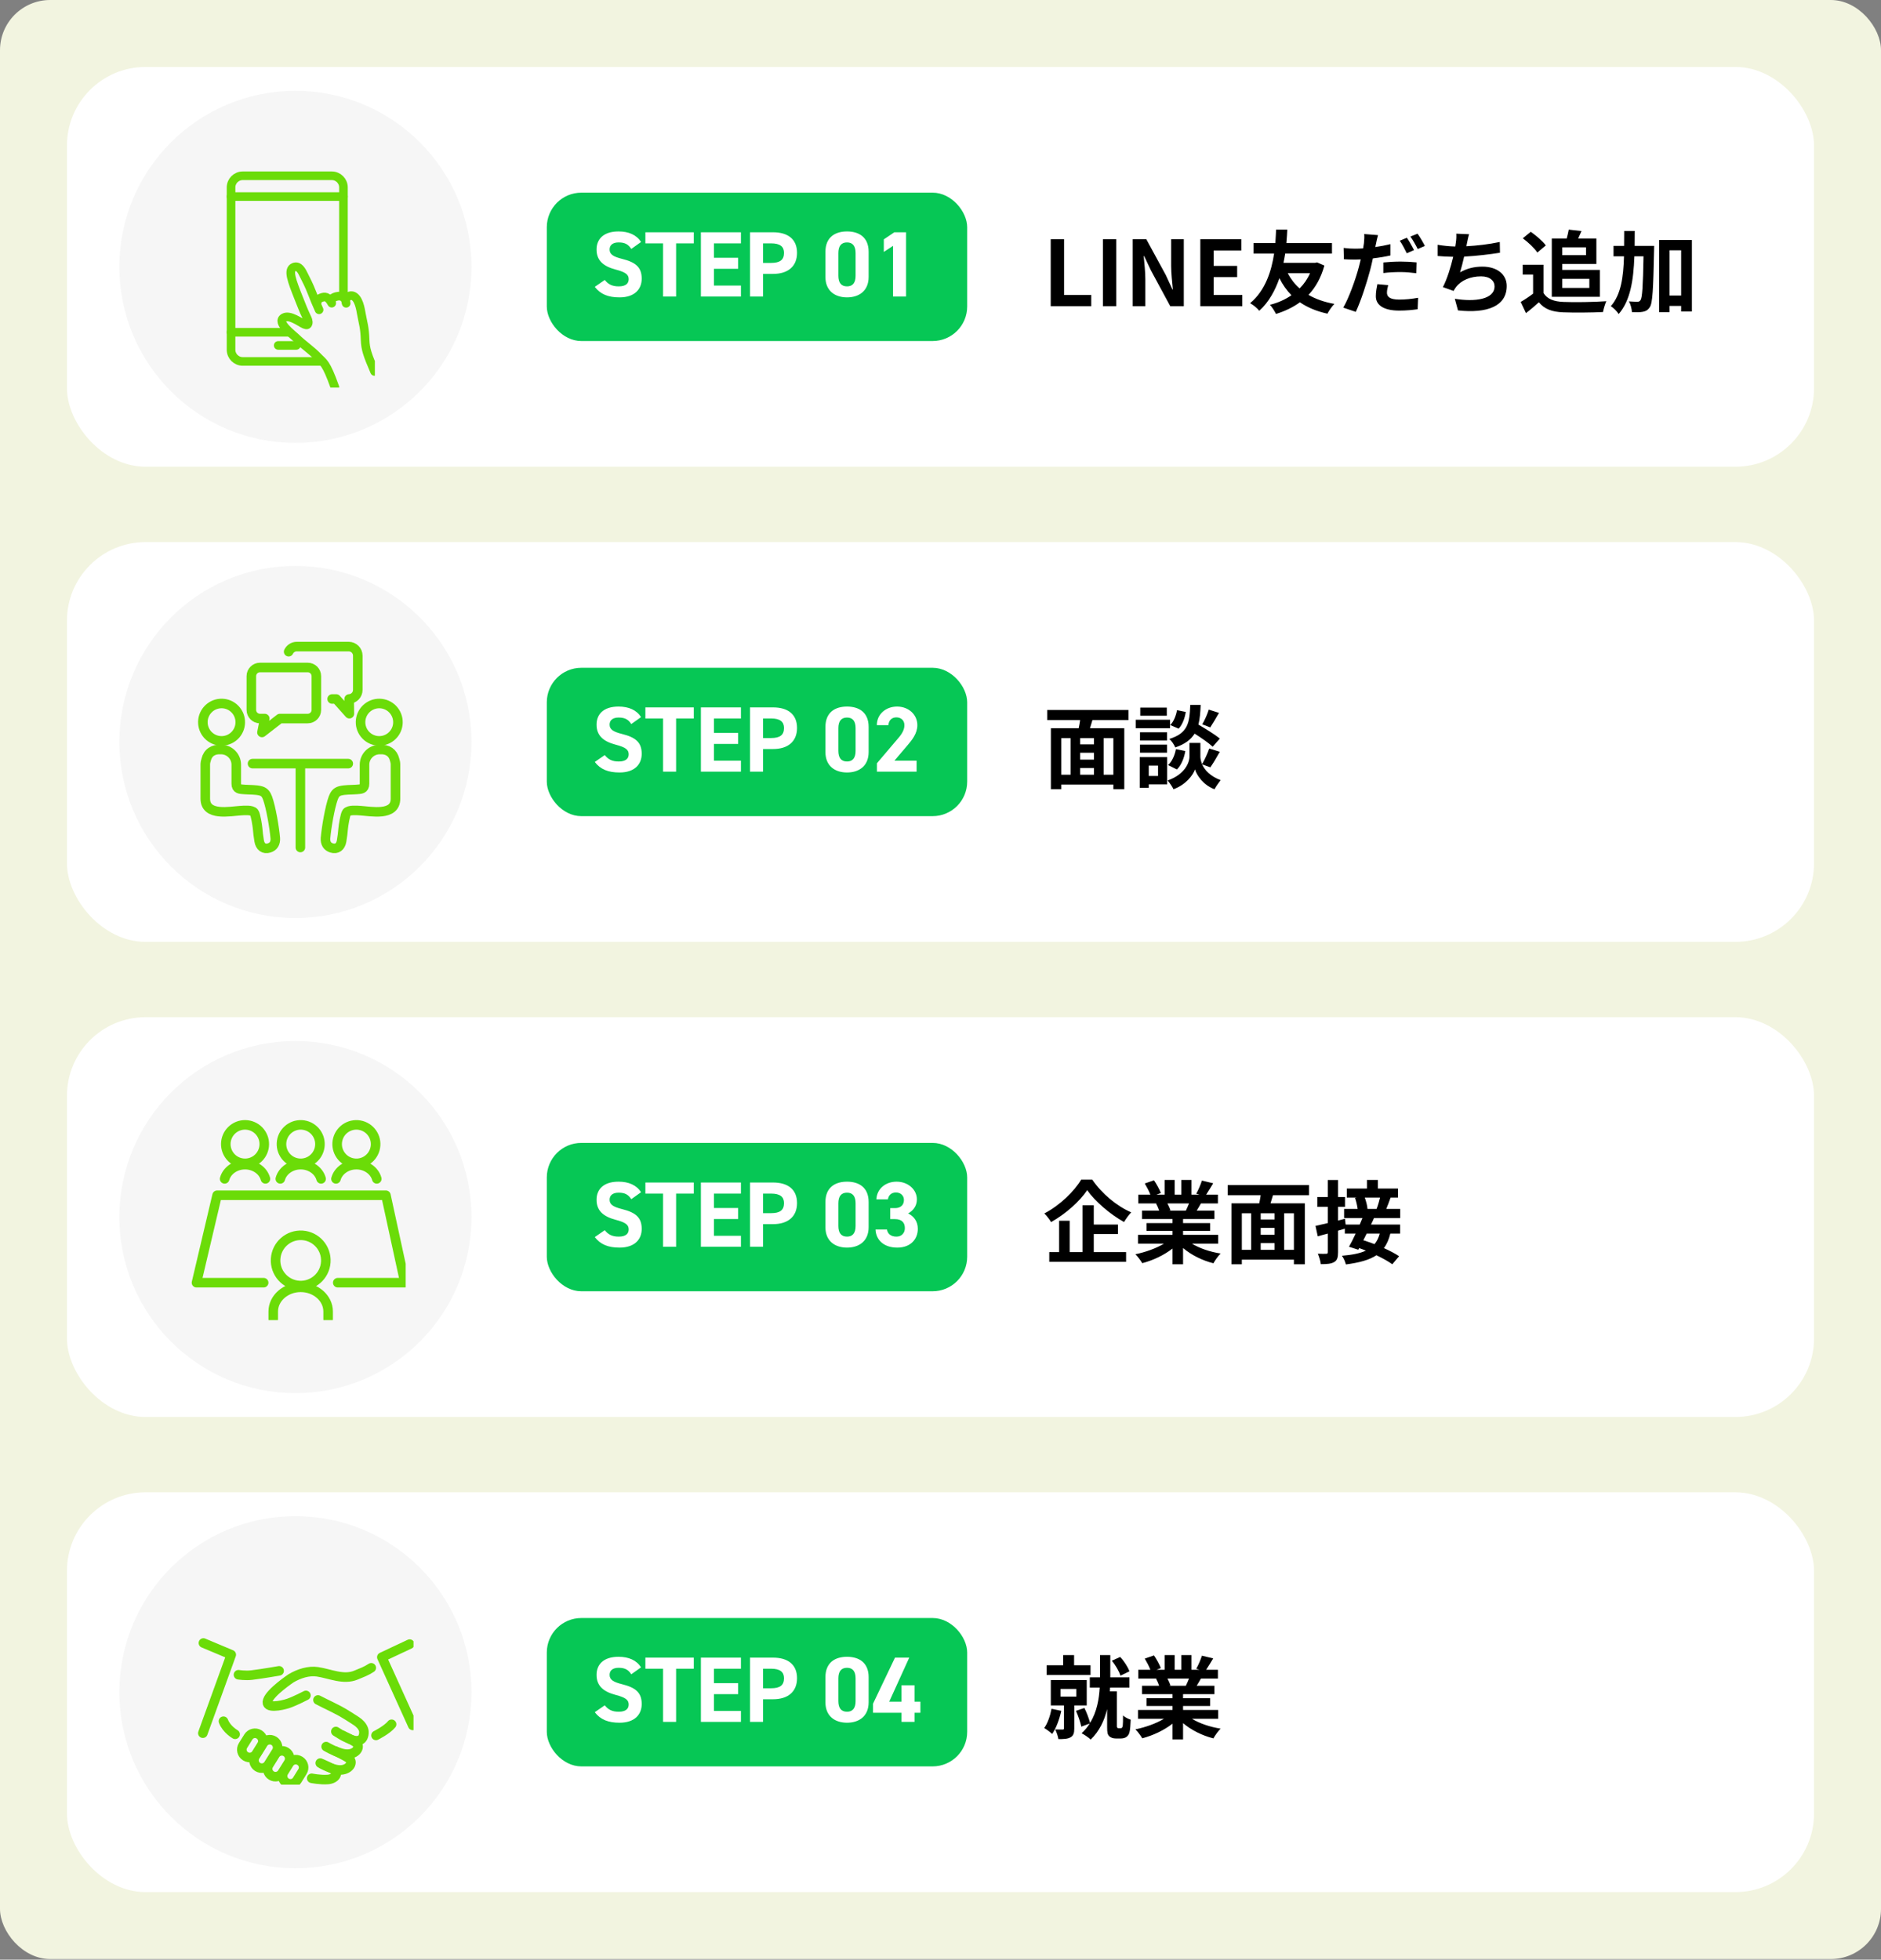 <svg width="287" height="299" viewBox="0 0 287 299" fill="none" xmlns="http://www.w3.org/2000/svg">
<rect x="0" y="0" width="287" height="299" fill="#808080" stroke="none"/>
<rect width="287" height="298.91" rx="7.662" fill="#F2F4E0"/>
<rect x="10.215" y="10.216" width="266.569" height="61" rx="12" fill="white"/>
<circle cx="45.076" cy="40.716" r="26.861" fill="#F6F6F6"/>
<g clip-path="url(#clip0_1356_3819)">
<path d="M50.622 26.819H37.034C36.051 26.819 35.254 27.616 35.254 28.599V53.366C35.254 54.349 36.051 55.146 37.034 55.146H50.622C51.606 55.146 52.403 54.349 52.403 53.366V28.599C52.403 27.616 51.606 26.819 50.622 26.819Z" stroke="#6BDC08" stroke-width="1.315" stroke-linecap="round" stroke-linejoin="round"/>
<path d="M35.254 29.991H52.403" stroke="#6BDC08" stroke-width="1.315" stroke-linecap="round" stroke-linejoin="round"/>
<path d="M35.254 50.694H52.403" stroke="#6BDC08" stroke-width="1.315" stroke-linecap="round" stroke-linejoin="round"/>
<path d="M42.449 52.706H45.207" stroke="#6BDC08" stroke-width="1.315" stroke-linecap="round" stroke-linejoin="round"/>
<path d="M57.15 56.679C56.058 54.144 55.755 53.257 55.709 51.877C55.644 49.902 55.404 49.391 55.141 47.918C55.012 47.188 54.729 45.327 53.736 45.116C53.331 45.031 52.508 45.399 52.815 46.278C52.774 45.522 52.188 45.009 51.379 45.226C50.787 45.384 50.474 45.561 50.612 46.258C50.033 45.191 49.547 45.215 48.992 45.436L48.941 45.456C48.387 45.678 48.367 46.081 48.374 46.565L48.685 47.269C48.268 46.37 47.959 45.594 47.6 44.673C47.1 43.4 46.791 42.852 46.365 41.99C46.063 41.376 45.622 40.451 44.844 40.76C43.866 41.15 44.506 42.812 45.613 45.588C45.92 46.359 46.326 47.427 46.788 48.385C46.916 48.648 47.104 49.036 47.014 49.35C46.903 49.738 46.556 49.529 46.328 49.429C45.87 49.227 44.208 47.975 43.329 48.462C42.086 49.152 44.625 50.998 45.166 51.533C46.221 52.572 47.481 53.388 48.501 54.462C49.34 55.348 49.722 55.221 51.096 59.086" fill="#F6F6F6"/>
<path d="M57.15 56.679C56.058 54.144 55.755 53.257 55.709 51.877C55.644 49.902 55.404 49.391 55.141 47.918C55.012 47.188 54.729 45.327 53.736 45.116C53.331 45.031 52.508 45.399 52.815 46.278C52.774 45.522 52.188 45.009 51.379 45.226C50.787 45.384 50.474 45.561 50.612 46.258C50.033 45.191 49.547 45.215 48.992 45.436L48.941 45.456C48.387 45.678 48.367 46.081 48.374 46.565L48.685 47.269C48.268 46.37 47.959 45.594 47.6 44.673C47.1 43.4 46.791 42.852 46.365 41.99C46.063 41.376 45.622 40.451 44.844 40.76C43.866 41.15 44.506 42.812 45.613 45.588C45.92 46.359 46.326 47.427 46.788 48.385C46.916 48.648 47.104 49.036 47.014 49.35C46.903 49.738 46.556 49.529 46.328 49.429C45.87 49.227 44.208 47.975 43.329 48.462C42.086 49.152 44.625 50.998 45.166 51.533C46.221 52.572 47.481 53.388 48.501 54.462C49.34 55.348 49.722 55.221 51.096 59.086" stroke="#6BDC08" stroke-width="1.315" stroke-linecap="round" stroke-linejoin="round"/>
</g>
<rect x="83.43" y="29.397" width="64.141" height="22.638" rx="5.272" fill="#06C755"/>
<path d="M97.812 36.919L96.32 37.984C95.894 37.316 95.383 36.989 94.388 36.989C93.493 36.989 93.01 37.402 93.01 38.069C93.01 38.837 93.635 39.178 94.942 39.505C96.988 40.016 97.912 40.783 97.912 42.517C97.912 44.123 96.832 45.373 94.53 45.373C92.811 45.373 91.617 44.904 90.75 43.767L92.271 42.716C92.797 43.37 93.393 43.696 94.402 43.696C95.539 43.696 95.923 43.199 95.923 42.602C95.923 41.92 95.51 41.536 93.919 41.124C91.987 40.613 91.02 39.689 91.02 38.069C91.02 36.521 92.043 35.313 94.374 35.313C95.937 35.313 97.116 35.839 97.812 36.919ZM98.471 35.441H105.859V37.132H103.16V45.245H101.17V37.132H98.471V35.441ZM106.941 35.441H113.051V37.132H108.93V39.334H112.625V41.011H108.93V43.568H113.051V45.245H106.941V35.441ZM117.944 41.792H116.424V45.245H114.434V35.441H117.944C120.203 35.441 121.61 36.478 121.61 38.581C121.61 40.656 120.217 41.792 117.944 41.792ZM116.424 40.116H117.66C119.038 40.116 119.621 39.633 119.621 38.581C119.621 37.643 119.038 37.132 117.66 37.132H116.424V40.116ZM132.535 38.425V42.247C132.535 44.449 131 45.373 129.238 45.373C127.476 45.373 125.942 44.449 125.942 42.247V38.439C125.942 36.137 127.476 35.313 129.238 35.313C131 35.313 132.535 36.137 132.535 38.425ZM130.545 38.609C130.545 37.558 130.119 36.989 129.238 36.989C128.343 36.989 127.917 37.558 127.917 38.609V42.077C127.917 43.128 128.343 43.696 129.238 43.696C130.119 43.696 130.545 43.128 130.545 42.077V38.609ZM138.247 35.441V45.245H136.258V37.515L134.851 38.439V36.521L136.457 35.441H138.247Z" fill="white"/>
<path d="M160.316 46.716V36.509H162.355V45.008H166.501V46.716H160.316ZM168.279 46.716V36.509H170.318V46.716H168.279ZM172.826 46.716V36.509H174.906L177.867 41.95L178.886 44.154H178.955C178.859 43.093 178.693 41.743 178.693 40.586V36.509H180.622V46.716H178.556L175.608 41.261L174.575 39.071H174.506C174.603 40.173 174.754 41.454 174.754 42.625V46.716H172.826ZM183.143 46.716V36.509H189.396V38.217H185.181V40.573H188.763V42.281H185.181V45.008H189.548V46.716H183.143ZM199.882 41.688H196.479C196.948 42.57 197.54 43.355 198.298 44.002C198.945 43.355 199.496 42.57 199.882 41.688ZM200.956 40.035L202.072 40.517C201.562 42.377 200.736 43.837 199.647 44.994C200.749 45.628 202.058 46.096 203.601 46.371C203.242 46.716 202.76 47.418 202.54 47.859C200.887 47.501 199.51 46.922 198.339 46.123C197.278 46.895 196.039 47.487 194.689 47.9C194.482 47.487 194.083 46.84 193.766 46.509C194.978 46.206 196.094 45.71 197.044 45.049C196.328 44.305 195.708 43.451 195.212 42.446C194.579 44.264 193.628 46.068 192.141 47.418C191.796 46.991 191.273 46.564 190.736 46.261C193.118 44.305 194.028 41.192 194.399 38.685H191.259V37.088H194.592C194.661 36.192 194.675 35.462 194.703 35.035H196.411C196.383 35.531 196.355 36.248 196.273 37.088H203.229V38.685H196.094C196.025 39.14 195.942 39.608 195.832 40.104H200.653L200.956 40.035ZM211.81 43.506C211.7 43.906 211.617 44.347 211.617 44.65C211.617 45.256 212.03 45.71 213.504 45.71C214.427 45.71 215.377 45.614 216.369 45.435L216.3 47.184C215.515 47.294 214.592 47.391 213.49 47.391C211.176 47.391 209.923 46.592 209.923 45.201C209.923 44.553 210.047 43.892 210.157 43.355L211.81 43.506ZM210.254 35.876C210.143 36.261 210.006 36.881 209.95 37.184C209.923 37.336 209.882 37.515 209.84 37.694C210.612 37.584 211.397 37.432 212.154 37.253V38.975C211.328 39.168 210.391 39.319 209.468 39.429C209.344 40.022 209.207 40.641 209.055 41.206C208.546 43.135 207.636 45.944 206.865 47.584L204.95 46.936C205.777 45.545 206.824 42.666 207.333 40.738C207.43 40.366 207.526 39.967 207.623 39.581C207.306 39.595 207.003 39.608 206.714 39.608C206.039 39.608 205.529 39.581 205.047 39.553L205.006 37.831C205.708 37.914 206.163 37.942 206.741 37.942C207.141 37.942 207.554 37.928 207.981 37.9C208.036 37.597 208.077 37.336 208.105 37.115C208.16 36.606 208.187 36.041 208.146 35.71L210.254 35.876ZM211.066 40.049C211.838 39.967 212.816 39.911 213.711 39.911C214.496 39.911 215.322 39.953 216.135 40.035L216.094 41.688C215.405 41.606 214.565 41.509 213.725 41.509C212.774 41.509 211.934 41.55 211.066 41.661V40.049ZM214.661 36.275C215.006 36.785 215.501 37.652 215.749 38.162L214.647 38.644C214.372 38.079 213.945 37.253 213.573 36.73L214.661 36.275ZM216.287 35.655C216.658 36.165 217.168 37.046 217.402 37.529L216.314 37.997C216.025 37.418 215.584 36.619 215.198 36.096L216.287 35.655ZM224.152 35.738C224 36.22 223.917 36.688 223.821 37.143C223.793 37.267 223.766 37.418 223.738 37.57C225.309 37.487 227.168 37.281 228.835 36.922L228.862 38.562C227.43 38.796 225.24 39.057 223.394 39.154C223.201 39.994 222.981 40.876 222.774 41.55C223.89 40.931 224.964 40.683 226.19 40.683C228.422 40.683 229.895 41.867 229.895 43.63C229.895 46.73 226.906 47.845 222.457 47.363L221.975 45.586C224.992 46.082 228.036 45.71 228.036 43.685C228.036 42.859 227.333 42.17 225.984 42.17C224.4 42.17 222.995 42.735 222.168 43.782C222.017 43.975 221.92 44.154 221.782 44.388L220.157 43.809C220.818 42.529 221.369 40.697 221.727 39.181C220.86 39.168 220.047 39.126 219.344 39.057V37.349C220.171 37.487 221.204 37.597 222.044 37.611C222.072 37.404 222.099 37.212 222.127 37.046C222.209 36.454 222.223 36.11 222.196 35.655L224.152 35.738ZM241.989 37.735H238.367V38.933H241.989V37.735ZM242.499 42.542H238.367V43.933H242.499V42.542ZM236.769 45.283V36.399H239.041C239.165 35.944 239.289 35.421 239.358 35.035L241.3 35.256C241.135 35.655 240.956 36.055 240.791 36.399H243.573V40.27H238.367V41.179H244.11V45.283H236.769ZM235.86 37.446L234.565 38.534C234.138 37.873 233.16 36.964 232.347 36.358L233.559 35.366C234.386 35.944 235.391 36.798 235.86 37.446ZM235.515 40.394V44.719C236.08 45.641 237.113 46.013 238.546 46.068C240.157 46.137 243.256 46.096 245.088 45.958C244.909 46.344 244.661 47.143 244.579 47.611C242.926 47.694 240.157 47.721 238.518 47.653C236.824 47.584 235.694 47.198 234.799 46.123C234.193 46.661 233.587 47.198 232.829 47.776L232.03 46.068C232.623 45.724 233.311 45.27 233.917 44.801V41.895H232.333V40.394H235.515ZM249.413 37.515H252.389C252.389 37.515 252.389 38.052 252.375 38.258C252.251 44.126 252.154 46.234 251.727 46.867C251.411 47.336 251.121 47.473 250.667 47.57C250.267 47.653 249.648 47.653 249 47.625C248.973 47.17 248.821 46.454 248.532 45.986C249.083 46.027 249.579 46.041 249.84 46.041C250.047 46.041 250.171 45.986 250.309 45.793C250.57 45.421 250.681 43.713 250.763 39.112H249.372C249.234 42.79 248.752 45.876 246.975 47.914C246.727 47.515 246.19 46.964 245.777 46.716C247.32 44.967 247.692 42.336 247.788 39.112H246.19V37.515H247.802C247.816 36.785 247.816 36.027 247.816 35.242H249.427C249.427 36.013 249.427 36.771 249.413 37.515ZM254.73 45.09H256.507V38.19H254.73V45.09ZM253.146 36.619H258.146V47.529H256.507V46.675H254.73V47.625H253.146V36.619Z" fill="black"/>
<rect x="10.215" y="82.709" width="266.569" height="61" rx="12" fill="white"/>
<circle cx="45.076" cy="113.209" r="26.861" fill="#F6F6F6"/>
<path d="M35.962 112.06C36.994 110.869 36.866 109.067 35.676 108.035C34.485 107.002 32.683 107.13 31.651 108.32C30.618 109.511 30.746 111.313 31.937 112.345C33.127 113.378 34.929 113.25 35.962 112.06Z" stroke="#6BDC08" stroke-width="1.458" stroke-linecap="round" stroke-linejoin="round"/>
<path d="M41.996 127.827C41.877 126.369 41.342 123.181 40.824 121.769C40.613 121.193 40.343 120.831 39.794 120.677C39.048 120.468 38.085 120.517 37.312 120.456C36.608 120.4 36.049 120.439 36.049 119.569C36.049 119.168 36.049 118.77 36.049 118.369V116.675C36.049 115.401 35.006 114.359 33.733 114.359H33.687C32.551 114.293 31.715 114.833 31.458 115.907C31.373 116.147 31.324 116.405 31.324 116.675V121.861C31.324 124.583 35.067 123.786 36.722 123.684C37.225 123.652 38.433 123.536 38.773 123.973C39.016 124.287 39.267 125.993 39.301 126.369C39.359 127.018 39.429 127.674 39.544 128.318C39.699 129.198 40.263 129.624 41.067 129.378C41.731 129.176 42.066 128.656 42.001 127.827H41.996Z" stroke="#6BDC08" stroke-width="1.458" stroke-linecap="round" stroke-linejoin="round"/>
<path d="M59.639 112.426C60.873 111.446 61.078 109.651 60.098 108.417C59.118 107.183 57.324 106.977 56.09 107.957C54.856 108.937 54.65 110.732 55.63 111.966C56.61 113.2 58.405 113.406 59.639 112.426Z" stroke="#6BDC08" stroke-width="1.458" stroke-linecap="round" stroke-linejoin="round"/>
<path d="M49.671 127.827C49.79 126.369 50.325 123.181 50.843 121.769C51.054 121.193 51.324 120.831 51.873 120.677C52.619 120.468 53.582 120.517 54.354 120.456C55.059 120.4 55.618 120.439 55.618 119.569C55.618 119.168 55.618 118.77 55.618 118.369V116.675C55.618 115.401 56.661 114.359 57.934 114.359H57.98C59.115 114.293 59.951 114.833 60.209 115.907C60.294 116.147 60.343 116.405 60.343 116.675V121.861C60.343 124.583 56.6 123.786 54.945 123.684C54.442 123.652 53.234 123.536 52.894 123.973C52.651 124.287 52.4 125.993 52.366 126.369C52.308 127.018 52.238 127.674 52.123 128.318C51.968 129.198 51.404 129.624 50.599 129.378C49.936 129.176 49.601 128.656 49.666 127.827H49.671Z" stroke="#6BDC08" stroke-width="1.458" stroke-linecap="round" stroke-linejoin="round"/>
<path d="M38.529 116.512H53.138" stroke="#6BDC08" stroke-width="1.458" stroke-linecap="round" stroke-linejoin="round"/>
<path d="M46.948 101.845H39.672C38.943 101.845 38.35 102.435 38.35 103.164V108.314C38.35 109.043 38.94 109.636 39.672 109.636H40.394L39.973 111.756L42.705 109.636H46.948C47.677 109.636 48.27 109.046 48.27 108.314V103.164C48.27 102.435 47.68 101.845 46.948 101.845Z" stroke="#6BDC08" stroke-width="1.458" stroke-linecap="round" stroke-linejoin="round"/>
<path d="M50.678 106.65H51.303L53.308 108.895L53.274 106.647C54.008 106.611 54.591 106.006 54.591 105.262V100.044C54.591 99.276 53.969 98.654 53.201 98.654H45.288C44.739 98.654 44.267 98.972 44.041 99.434" stroke="#6BDC08" stroke-width="1.458" stroke-linecap="round" stroke-linejoin="round"/>
<path d="M45.832 116.738V129.31" stroke="#6BDC08" stroke-width="1.458" stroke-linecap="round" stroke-linejoin="round"/>
<rect x="83.43" y="101.89" width="64.141" height="22.638" rx="5.272" fill="#06C755"/>
<path d="M97.812 109.411L96.32 110.477C95.894 109.809 95.383 109.482 94.388 109.482C93.493 109.482 93.01 109.894 93.01 110.562C93.01 111.329 93.635 111.67 94.942 111.997C96.988 112.509 97.912 113.276 97.912 115.01C97.912 116.615 96.832 117.866 94.53 117.866C92.811 117.866 91.617 117.397 90.75 116.26L92.271 115.209C92.797 115.862 93.393 116.189 94.402 116.189C95.539 116.189 95.923 115.692 95.923 115.095C95.923 114.413 95.51 114.029 93.919 113.617C91.987 113.106 91.02 112.182 91.02 110.562C91.02 109.013 92.043 107.806 94.374 107.806C95.937 107.806 97.116 108.331 97.812 109.411ZM98.471 107.933H105.859V109.624H103.16V117.738H101.17V109.624H98.471V107.933ZM106.941 107.933H113.051V109.624H108.93V111.827H112.625V113.503H108.93V116.061H113.051V117.738H106.941V107.933ZM117.944 114.285H116.424V117.738H114.434V107.933H117.944C120.203 107.933 121.61 108.971 121.61 111.074C121.61 113.148 120.217 114.285 117.944 114.285ZM116.424 112.608H117.66C119.038 112.608 119.621 112.125 119.621 111.074C119.621 110.136 119.038 109.624 117.66 109.624H116.424V112.608ZM132.535 110.917V114.74C132.535 116.942 131 117.866 129.238 117.866C127.476 117.866 125.942 116.942 125.942 114.74V110.932C125.942 108.63 127.476 107.806 129.238 107.806C131 107.806 132.535 108.63 132.535 110.917ZM130.545 111.102C130.545 110.051 130.119 109.482 129.238 109.482C128.343 109.482 127.917 110.051 127.917 111.102V114.569C127.917 115.621 128.343 116.189 129.238 116.189C130.119 116.189 130.545 115.621 130.545 114.569V111.102ZM139.853 116.061V117.738H133.8V116.459L137.082 112.594C137.693 111.884 137.992 111.287 137.992 110.647C137.992 109.852 137.409 109.454 136.77 109.454C136.102 109.454 135.604 109.866 135.548 110.647H133.786C133.786 108.956 135.178 107.806 136.869 107.806C138.631 107.806 139.967 109.028 139.967 110.647C139.967 111.94 139.114 112.949 138.489 113.688L136.471 116.061H139.853Z" fill="white"/>
<path d="M169.875 118.203V112.624H168.388V118.203H169.875ZM161.928 112.624V118.203H163.346V112.624H161.928ZM166.914 113.575V112.624H164.806V113.575H166.914ZM164.806 117.184V118.203H166.914V117.184H164.806ZM166.914 115.903V114.856H164.806V115.903H166.914ZM172.175 109.87H166.68C166.556 110.297 166.418 110.71 166.308 111.109H171.542V120.407H169.875V119.704H161.928V120.407H160.343V111.109H164.586C164.669 110.71 164.751 110.283 164.806 109.87H159.779V108.327H172.175V109.87ZM184.434 108.272L185.991 108.768C185.536 109.567 185.041 110.407 184.655 110.985L183.443 110.517C183.801 109.911 184.228 108.947 184.434 108.272ZM186.115 112.693L185.027 113.933C184.448 113.382 183.319 112.597 182.272 111.936C181.707 112.845 180.812 113.534 179.324 114.043C179.159 113.644 178.76 113.038 178.415 112.748C181.28 111.853 181.501 110.283 181.611 107.556H183.195C183.153 108.699 183.071 109.691 182.85 110.558C183.98 111.22 185.371 112.073 186.115 112.693ZM179.572 117.404L178.222 116.729C178.828 116.206 179.242 115.242 179.421 114.305L180.853 114.594C180.674 115.655 180.247 116.743 179.572 117.404ZM179.586 108.354L180.922 108.63C180.784 109.539 180.426 110.558 179.834 111.178L178.553 110.627C179.063 110.131 179.434 109.208 179.586 108.354ZM178.029 107.969V109.208H173.98V107.969H178.029ZM178.525 109.815V111.109H173.291V109.815H178.525ZM178.071 111.729V112.983H173.939V111.729H178.071ZM173.939 114.842V113.616H178.071V114.842H173.939ZM176.693 116.812H175.275V118.396H176.693V116.812ZM178.085 115.517V119.677H175.275V120.214H173.897V115.517H178.085ZM184.669 117.074L183.415 116.619C183.787 117.459 184.614 118.423 186.239 119.029C185.95 119.401 185.523 120.021 185.302 120.421C183.567 119.773 182.575 118.244 182.327 117.39C182.052 118.244 180.95 119.732 179.049 120.421C178.883 120.049 178.443 119.415 178.153 119.085C180.784 118.162 181.487 116.357 181.487 115.434V113.354H183.153V115.434C183.153 115.737 183.222 116.151 183.415 116.591C183.801 115.93 184.255 114.939 184.503 114.208L186.115 114.704C185.633 115.572 185.096 116.481 184.669 117.074Z" fill="black"/>
<rect x="10.215" y="155.201" width="266.569" height="61" rx="12" fill="white"/>
<circle cx="45.076" cy="185.701" r="26.861" fill="#F6F6F6"/>
<g clip-path="url(#clip1_1356_3819)">
<path d="M49.708 192.566C49.846 190.452 48.244 188.627 46.131 188.489C44.017 188.352 42.192 189.953 42.054 192.067C41.916 194.18 43.518 196.005 45.632 196.143C47.745 196.281 49.57 194.679 49.708 192.566Z" stroke="#6BDC08" stroke-width="1.458" stroke-linecap="round" stroke-linejoin="round"/>
<path d="M41.691 201.307V200.109C41.691 198.077 43.575 196.415 45.879 196.415C48.183 196.415 50.066 198.077 50.066 200.109V201.307" stroke="#6BDC08" stroke-width="1.458" stroke-linecap="round" stroke-linejoin="round"/>
<path d="M48.73 175.285C49.127 173.713 48.174 172.117 46.602 171.72C45.03 171.323 43.434 172.276 43.037 173.848C42.64 175.42 43.593 177.016 45.165 177.413C46.737 177.81 48.333 176.857 48.73 175.285Z" stroke="#6BDC08" stroke-width="1.458" stroke-linecap="round" stroke-linejoin="round"/>
<path d="M51.535 195.712H61.781L58.882 182.372H45.882H33.123L29.98 195.712H40.227" stroke="#6BDC08" stroke-width="1.458" stroke-linecap="round" stroke-linejoin="round"/>
<path d="M48.994 179.869C48.654 178.629 47.385 177.701 45.881 177.701C44.377 177.701 43.108 178.629 42.768 179.869" stroke="#6BDC08" stroke-width="1.458" stroke-linecap="round" stroke-linejoin="round"/>
<path d="M38.995 177.023C40.352 176.136 40.733 174.316 39.845 172.959C38.958 171.602 37.138 171.222 35.781 172.109C34.424 172.997 34.044 174.817 34.931 176.173C35.819 177.53 37.639 177.911 38.995 177.023Z" stroke="#6BDC08" stroke-width="1.458" stroke-linecap="round" stroke-linejoin="round"/>
<path d="M40.5 179.869C40.16 178.629 38.891 177.701 37.387 177.701C35.882 177.701 34.614 178.629 34.273 179.869" stroke="#6BDC08" stroke-width="1.458" stroke-linecap="round" stroke-linejoin="round"/>
<path d="M57.206 175.351C57.638 173.788 56.722 172.171 55.159 171.738C53.597 171.306 51.979 172.222 51.547 173.785C51.114 175.347 52.031 176.965 53.593 177.397C55.156 177.83 56.773 176.913 57.206 175.351Z" stroke="#6BDC08" stroke-width="1.458" stroke-linecap="round" stroke-linejoin="round"/>
<path d="M57.488 179.869C57.148 178.629 55.879 177.701 54.375 177.701C52.871 177.701 51.602 178.629 51.262 179.869" stroke="#6BDC08" stroke-width="1.458" stroke-linecap="round" stroke-linejoin="round"/>
</g>
<rect x="83.43" y="174.382" width="64.141" height="22.638" rx="5.272" fill="#06C755"/>
<path d="M97.812 181.904L96.32 182.97C95.894 182.302 95.383 181.975 94.388 181.975C93.493 181.975 93.01 182.387 93.01 183.055C93.01 183.822 93.635 184.163 94.942 184.49C96.988 185.001 97.912 185.769 97.912 187.502C97.912 189.108 96.832 190.358 94.53 190.358C92.811 190.358 91.617 189.889 90.75 188.753L92.271 187.701C92.797 188.355 93.393 188.682 94.402 188.682C95.539 188.682 95.923 188.184 95.923 187.588C95.923 186.906 95.51 186.522 93.919 186.11C91.987 185.598 91.02 184.675 91.02 183.055C91.02 181.506 92.043 180.298 94.374 180.298C95.937 180.298 97.116 180.824 97.812 181.904ZM98.471 180.426H105.859V182.117H103.16V190.23H101.17V182.117H98.471V180.426ZM106.941 180.426H113.051V182.117H108.93V184.319H112.625V185.996H108.93V188.554H113.051V190.23H106.941V180.426ZM117.944 186.778H116.424V190.23H114.434V180.426H117.944C120.203 180.426 121.61 181.463 121.61 183.566C121.61 185.641 120.217 186.778 117.944 186.778ZM116.424 185.101H117.66C119.038 185.101 119.621 184.618 119.621 183.566C119.621 182.629 119.038 182.117 117.66 182.117H116.424V185.101ZM132.535 183.41V187.232C132.535 189.435 131 190.358 129.238 190.358C127.476 190.358 125.942 189.435 125.942 187.232V183.424C125.942 181.122 127.476 180.298 129.238 180.298C131 180.298 132.535 181.122 132.535 183.41ZM130.545 183.595C130.545 182.543 130.119 181.975 129.238 181.975C128.343 181.975 127.917 182.543 127.917 183.595V187.062C127.917 188.113 128.343 188.682 129.238 188.682C130.119 188.682 130.545 188.113 130.545 187.062V183.595ZM135.832 186.01V184.334H136.556C137.366 184.334 137.92 183.907 137.92 183.083C137.92 182.43 137.423 181.946 136.698 181.946C136.002 181.946 135.562 182.387 135.476 182.998H133.715C133.786 181.392 135.107 180.298 136.798 180.298C138.588 180.298 139.896 181.534 139.896 182.998C139.896 184.106 139.214 184.788 138.56 185.144C139.398 185.556 140.038 186.323 140.038 187.488C140.038 189.08 138.929 190.358 136.912 190.358C134.837 190.358 133.658 189.193 133.587 187.602H135.334C135.434 188.227 135.903 188.682 136.784 188.682C137.579 188.682 138.063 188.113 138.063 187.389C138.063 186.522 137.565 186.01 136.556 186.01H135.832Z" fill="white"/>
<path d="M164.972 179.979H166.652C168.14 182.156 170.399 184.029 172.602 184.979C172.189 185.406 171.817 185.944 171.501 186.453C169.366 185.269 167.065 183.285 165.881 181.591C164.765 183.271 162.644 185.186 160.371 186.467C160.164 186.095 159.696 185.489 159.338 185.145C161.721 183.919 163.939 181.729 164.972 179.979ZM166.886 188.285V191.04H171.817V192.528H160.096V191.04H161.597V186.26H163.209V191.04H165.164V183.891H166.886V186.839H170.578V188.285H166.886ZM181.418 183.616H178.126C178.319 183.974 178.498 184.387 178.594 184.676L178.36 184.718H180.936C181.101 184.387 181.266 183.988 181.418 183.616ZM185.867 189.759H181.872C183.043 190.475 184.641 191.012 186.239 191.26C185.867 191.619 185.385 192.307 185.137 192.748C183.443 192.321 181.776 191.495 180.509 190.42V192.9H178.897V190.503C177.616 191.508 175.922 192.307 174.283 192.734C174.049 192.335 173.58 191.701 173.236 191.371C174.779 191.054 176.404 190.475 177.589 189.759H173.636V188.409H178.897V187.803H174.93V186.619H178.897V185.999H174.242V184.718H176.859C176.748 184.373 176.569 183.96 176.39 183.643L176.556 183.616H173.677V182.28H175.523C175.33 181.756 174.972 181.095 174.669 180.572L176.074 180.09C176.473 180.682 176.928 181.495 177.12 182.032L176.445 182.28H177.699V180.034H179.228V182.28H180.247V180.034H181.79V182.28H183.016L182.52 182.128C182.85 181.563 183.195 180.737 183.388 180.131L185.109 180.544C184.724 181.178 184.352 181.798 184.035 182.28H185.826V183.616H183.236C183.016 184.015 182.795 184.387 182.589 184.718H185.288V185.999H180.509V186.619H184.641V187.803H180.509V188.409H185.867V189.759ZM197.423 190.696V185.117H195.936V190.696H197.423ZM189.476 185.117V190.696H190.895V185.117H189.476ZM194.462 186.068V185.117H192.355V186.068H194.462ZM192.355 189.676V190.696H194.462V189.676H192.355ZM194.462 188.395V187.349H192.355V188.395H194.462ZM199.724 182.362H194.228C194.104 182.789 193.966 183.203 193.856 183.602H199.09V192.9H197.423V192.197H189.476V192.9H187.892V183.602H192.134C192.217 183.203 192.299 182.776 192.355 182.362H187.327V180.82H199.724V182.362ZM210.564 182.72H208.236C208.443 183.299 208.622 183.988 208.649 184.442L208.594 184.456H210.041C210.233 183.96 210.44 183.271 210.564 182.72ZM210.523 188.216H208.525C208.36 188.561 208.181 188.905 208.016 189.236C208.553 189.401 209.131 189.608 209.724 189.828C210.082 189.401 210.344 188.864 210.523 188.216ZM213.636 185.847H209.641C209.503 186.164 209.352 186.508 209.187 186.839H213.622V188.216H212.134C211.914 189.112 211.597 189.842 211.156 190.434C212.065 190.847 212.892 191.274 213.47 191.674L212.437 192.9C211.859 192.473 210.977 191.99 210.013 191.522C208.939 192.238 207.437 192.652 205.357 192.927C205.233 192.473 204.985 191.908 204.751 191.605C206.335 191.467 207.52 191.233 208.401 190.82C208.057 190.682 207.713 190.544 207.382 190.434L207.244 190.682L205.826 190.227C206.142 189.676 206.501 188.96 206.845 188.216H205.192V187.473C204.848 187.569 204.503 187.679 204.159 187.776V191.054C204.159 191.866 204.021 192.307 203.58 192.555C203.126 192.831 202.479 192.886 201.528 192.886C201.487 192.445 201.28 191.742 201.074 191.288C201.611 191.315 202.176 191.315 202.355 191.302C202.52 191.302 202.589 191.247 202.589 191.04V188.216L201.06 188.63L200.715 187.046C201.239 186.935 201.886 186.784 202.589 186.619V184.139H200.991V182.638H202.589V180.048H204.159V182.638H205.22V184.139H204.159V186.233L205.206 185.957L205.316 186.839H207.465C207.616 186.495 207.754 186.164 207.878 185.847H205.082V184.456H207.148C207.079 183.946 206.928 183.285 206.749 182.776L207.024 182.72H205.495V181.343H208.567V180.034H210.233V181.343H213.305V182.72H212.176C211.955 183.354 211.721 183.96 211.514 184.456H213.636V185.847Z" fill="black"/>
<rect x="10.215" y="227.694" width="266.569" height="61" rx="12" fill="white"/>
<circle cx="45.076" cy="258.194" r="26.861" fill="#F6F6F6"/>
<g clip-path="url(#clip2_1356_3819)">
<path d="M46.678 258.683C46.678 258.683 45.023 259.553 43.978 259.903C42.933 260.251 40.408 260.773 40.843 259.468C41.278 258.16 44.413 256.07 44.413 256.07C45.587 255.375 47.077 254.872 48.445 255.081C50.38 255.375 52.419 256.381 54.319 255.584C55.223 255.205 55.828 255.006 56.647 254.469" stroke="#6BDC08" stroke-width="1.458" stroke-linecap="round" stroke-linejoin="round"/>
<path d="M48.516 259.378C49.706 260.002 51.502 260.802 52.654 261.519C53.23 261.878 53.814 262.228 54.378 262.61C54.818 262.909 55.265 263.312 55.464 263.891C55.612 264.323 55.503 265.004 55.202 265.315C54.866 265.663 54.276 265.646 53.887 265.524C52.944 265.235 52.183 264.792 51.245 264.19" stroke="#6BDC08" stroke-width="1.458" stroke-linecap="round" stroke-linejoin="round"/>
<path d="M49.76 266.494C49.76 266.494 51.855 267.75 53.165 267.646C54.475 267.541 55.063 266.438 54.3 265.867C53.775 265.476 52.248 264.768 52.248 264.768" stroke="#6BDC08" stroke-width="1.458" stroke-linecap="round" stroke-linejoin="round"/>
<path d="M48.863 269.007C48.863 269.007 50.764 270.159 52.074 270.054C53.384 269.95 53.972 268.846 53.209 268.275C52.684 267.884 51.157 267.177 51.157 267.177" stroke="#6BDC08" stroke-width="1.458" stroke-linecap="round" stroke-linejoin="round"/>
<path d="M47.559 271.328C47.559 271.328 48.861 271.598 50.018 271.512C51.175 271.427 51.695 270.526 51.022 270.059C50.558 269.738 49.209 269.162 49.209 269.162" stroke="#6BDC08" stroke-width="1.458" stroke-linecap="round" stroke-linejoin="round"/>
<path d="M39.532 264.637L39.547 264.646C40.104 264.993 40.274 265.727 39.927 266.283L39.108 267.598C38.761 268.154 38.028 268.325 37.471 267.978L37.457 267.969C36.9 267.622 36.73 266.889 37.077 266.332L37.895 265.018C38.242 264.461 38.975 264.29 39.532 264.637Z" stroke="#6BDC08" stroke-width="1.458" stroke-linecap="round" stroke-linejoin="round"/>
<path d="M39.313 269.602C38.754 269.255 38.581 268.511 38.931 267.952L40.146 266.003C40.494 265.444 41.238 265.271 41.797 265.621C42.356 265.969 42.528 266.713 42.178 267.272L40.963 269.221C40.615 269.78 39.872 269.952 39.313 269.602Z" stroke="#6BDC08" stroke-width="1.458" stroke-linecap="round" stroke-linejoin="round"/>
<path d="M41.401 270.905C40.842 270.557 40.669 269.814 41.019 269.255L41.989 267.699C42.336 267.14 43.08 266.968 43.639 267.318C44.198 267.665 44.371 268.409 44.021 268.968L43.051 270.523C42.703 271.082 41.96 271.255 41.401 270.905Z" stroke="#6BDC08" stroke-width="1.458" stroke-linecap="round" stroke-linejoin="round"/>
<path d="M45.752 268.664L45.767 268.673C46.324 269.02 46.493 269.754 46.146 270.31L45.327 271.624C44.979 272.181 44.246 272.35 43.689 272.003L43.675 271.994C43.118 271.647 42.948 270.913 43.296 270.357L44.115 269.043C44.462 268.486 45.196 268.317 45.752 268.664Z" stroke="#6BDC08" stroke-width="1.458" stroke-linecap="round" stroke-linejoin="round"/>
<path d="M35.878 264.618C35.878 264.618 34.565 263.876 34.094 262.622" stroke="#6BDC08" stroke-width="1.458" stroke-linecap="round" stroke-linejoin="round"/>
<path d="M42.587 254.935C42.587 254.935 40.122 255.375 38.392 255.584C37.427 255.701 36.387 255.53 36.387 255.53" stroke="#6BDC08" stroke-width="1.458" stroke-linecap="round" stroke-linejoin="round"/>
<path d="M31.036 250.687L35.284 252.471L30.951 264.447" stroke="#6BDC08" stroke-width="1.458" stroke-linecap="round" stroke-linejoin="round"/>
<path d="M62.505 250.857L58.26 252.852L62.975 263.259" stroke="#6BDC08" stroke-width="1.458" stroke-linecap="round" stroke-linejoin="round"/>
<path d="M57.369 264.788C57.369 264.788 59.068 263.937 59.748 263.089" stroke="#6BDC08" stroke-width="1.458" stroke-linecap="round" stroke-linejoin="round"/>
</g>
<rect x="83.43" y="246.875" width="64.141" height="22.638" rx="5.272" fill="#06C755"/>
<path d="M97.812 254.397L96.32 255.462C95.894 254.794 95.383 254.468 94.388 254.468C93.493 254.468 93.01 254.88 93.01 255.547C93.01 256.315 93.635 256.656 94.942 256.983C96.988 257.494 97.912 258.261 97.912 259.995C97.912 261.601 96.832 262.851 94.53 262.851C92.811 262.851 91.617 262.382 90.75 261.245L92.271 260.194C92.797 260.848 93.393 261.174 94.402 261.174C95.539 261.174 95.923 260.677 95.923 260.08C95.923 259.398 95.51 259.015 93.919 258.602C91.987 258.091 91.02 257.167 91.02 255.547C91.02 253.999 92.043 252.791 94.374 252.791C95.937 252.791 97.116 253.317 97.812 254.397ZM98.471 252.919H105.859V254.61H103.16V262.723H101.17V254.61H98.471V252.919ZM106.941 252.919H113.051V254.61H108.93V256.812H112.625V258.489H108.93V261.046H113.051V262.723H106.941V252.919ZM117.944 259.27H116.424V262.723H114.434V252.919H117.944C120.203 252.919 121.61 253.956 121.61 256.059C121.61 258.134 120.217 259.27 117.944 259.27ZM116.424 257.594H117.66C119.038 257.594 119.621 257.11 119.621 256.059C119.621 255.121 119.038 254.61 117.66 254.61H116.424V257.594ZM132.535 255.903V259.725C132.535 261.927 131 262.851 129.238 262.851C127.476 262.851 125.942 261.927 125.942 259.725V255.917C125.942 253.615 127.476 252.791 129.238 252.791C131 252.791 132.535 253.615 132.535 255.903ZM130.545 256.087C130.545 255.036 130.119 254.468 129.238 254.468C128.343 254.468 127.917 255.036 127.917 256.087V259.554C127.917 260.606 128.343 261.174 129.238 261.174C130.119 261.174 130.545 260.606 130.545 259.554V256.087ZM136.556 252.919H138.73L135.675 259.64H137.551V257.139H139.54V259.64H140.435V261.331H139.54V262.723H137.551V261.331H133.203V259.952L136.556 252.919Z" fill="white"/>
<path d="M172.327 255.007L170.963 255.668C170.757 255.034 170.22 254.07 169.641 253.395L170.908 252.816C171.528 253.464 172.093 254.359 172.327 255.007ZM166.39 254.084V255.571H159.696V254.084H162.217V252.527H163.883V254.084H166.39ZM160.44 260.723L161.928 261.04C161.638 262.348 161.142 263.698 160.536 264.566C160.275 264.304 159.669 263.863 159.324 263.657C159.848 262.927 160.233 261.825 160.44 260.723ZM161.817 257.692V258.863H164.228V257.692H161.817ZM165.812 260.213H163.911V263.739C163.911 264.428 163.787 264.841 163.319 265.089C162.864 265.337 162.286 265.351 161.487 265.351C161.432 264.91 161.197 264.29 161.005 263.877C161.459 263.891 161.969 263.891 162.12 263.891C162.286 263.891 162.341 263.849 162.341 263.698V260.213H160.33V256.343H165.812V260.213ZM170.688 263.698H170.95C171.032 263.698 171.142 263.67 171.184 263.615C171.239 263.56 171.294 263.436 171.308 263.299C171.335 263.037 171.363 262.431 171.349 261.742C171.625 262.004 172.134 262.265 172.52 262.389C172.492 263.133 172.437 263.946 172.341 264.276C172.258 264.635 172.107 264.841 171.872 265.02C171.666 265.172 171.349 265.254 171.032 265.254H170.233C169.861 265.254 169.476 265.144 169.242 264.896C168.994 264.648 168.925 264.387 168.925 263.505V260.778C168.512 262.472 167.768 264.125 166.418 265.42C166.101 265.117 165.44 264.662 165.027 264.456C165.523 264.001 165.936 263.505 166.266 262.968L164.985 263.45C164.861 262.803 164.503 261.783 164.173 261.04L165.454 260.599C165.812 261.301 166.156 262.238 166.321 262.885C167.368 261.191 167.699 259.194 167.795 257.486H166.28V255.929H167.837V252.527H169.407V255.929H172.327V257.486H169.379C169.366 257.679 169.352 257.872 169.338 258.064H170.412V263.395C170.412 263.464 170.426 263.56 170.467 263.602C170.523 263.67 170.605 263.698 170.688 263.698ZM181.418 256.108H178.126C178.319 256.467 178.498 256.88 178.594 257.169L178.36 257.21H180.936C181.101 256.88 181.266 256.48 181.418 256.108ZM185.867 262.252H181.872C183.043 262.968 184.641 263.505 186.239 263.753C185.867 264.111 185.385 264.8 185.137 265.241C183.443 264.814 181.776 263.987 180.509 262.913V265.392H178.897V262.995C177.616 264.001 175.922 264.8 174.283 265.227C174.049 264.827 173.58 264.194 173.236 263.863C174.779 263.546 176.404 262.968 177.589 262.252H173.636V260.902H178.897V260.296H174.93V259.111H178.897V258.491H174.242V257.21H176.859C176.748 256.866 176.569 256.453 176.39 256.136L176.556 256.108H173.677V254.772H175.523C175.33 254.249 174.972 253.588 174.669 253.064L176.074 252.582C176.473 253.175 176.928 253.987 177.12 254.524L176.445 254.772H177.699V252.527H179.228V254.772H180.247V252.527H181.79V254.772H183.016L182.52 254.621C182.85 254.056 183.195 253.23 183.388 252.624L185.109 253.037C184.724 253.67 184.352 254.29 184.035 254.772H185.826V256.108H183.236C183.016 256.508 182.795 256.88 182.589 257.21H185.288V258.491H180.509V259.111H184.641V260.296H180.509V260.902H185.867V262.252Z" fill="black"/>
<defs>
<clipPath id="clip0_1356_3819">
<rect width="23.211" height="33.587" fill="white" transform="translate(33.986 25.548)"/>
</clipPath>
<clipPath id="clip1_1356_3819">
<rect width="33.259" height="31.133" fill="white" transform="translate(28.641 170.29)"/>
</clipPath>
<clipPath id="clip2_1356_3819">
<rect width="33.483" height="22.952" fill="white" transform="translate(29.611 249.344)"/>
</clipPath>
</defs>
</svg>
